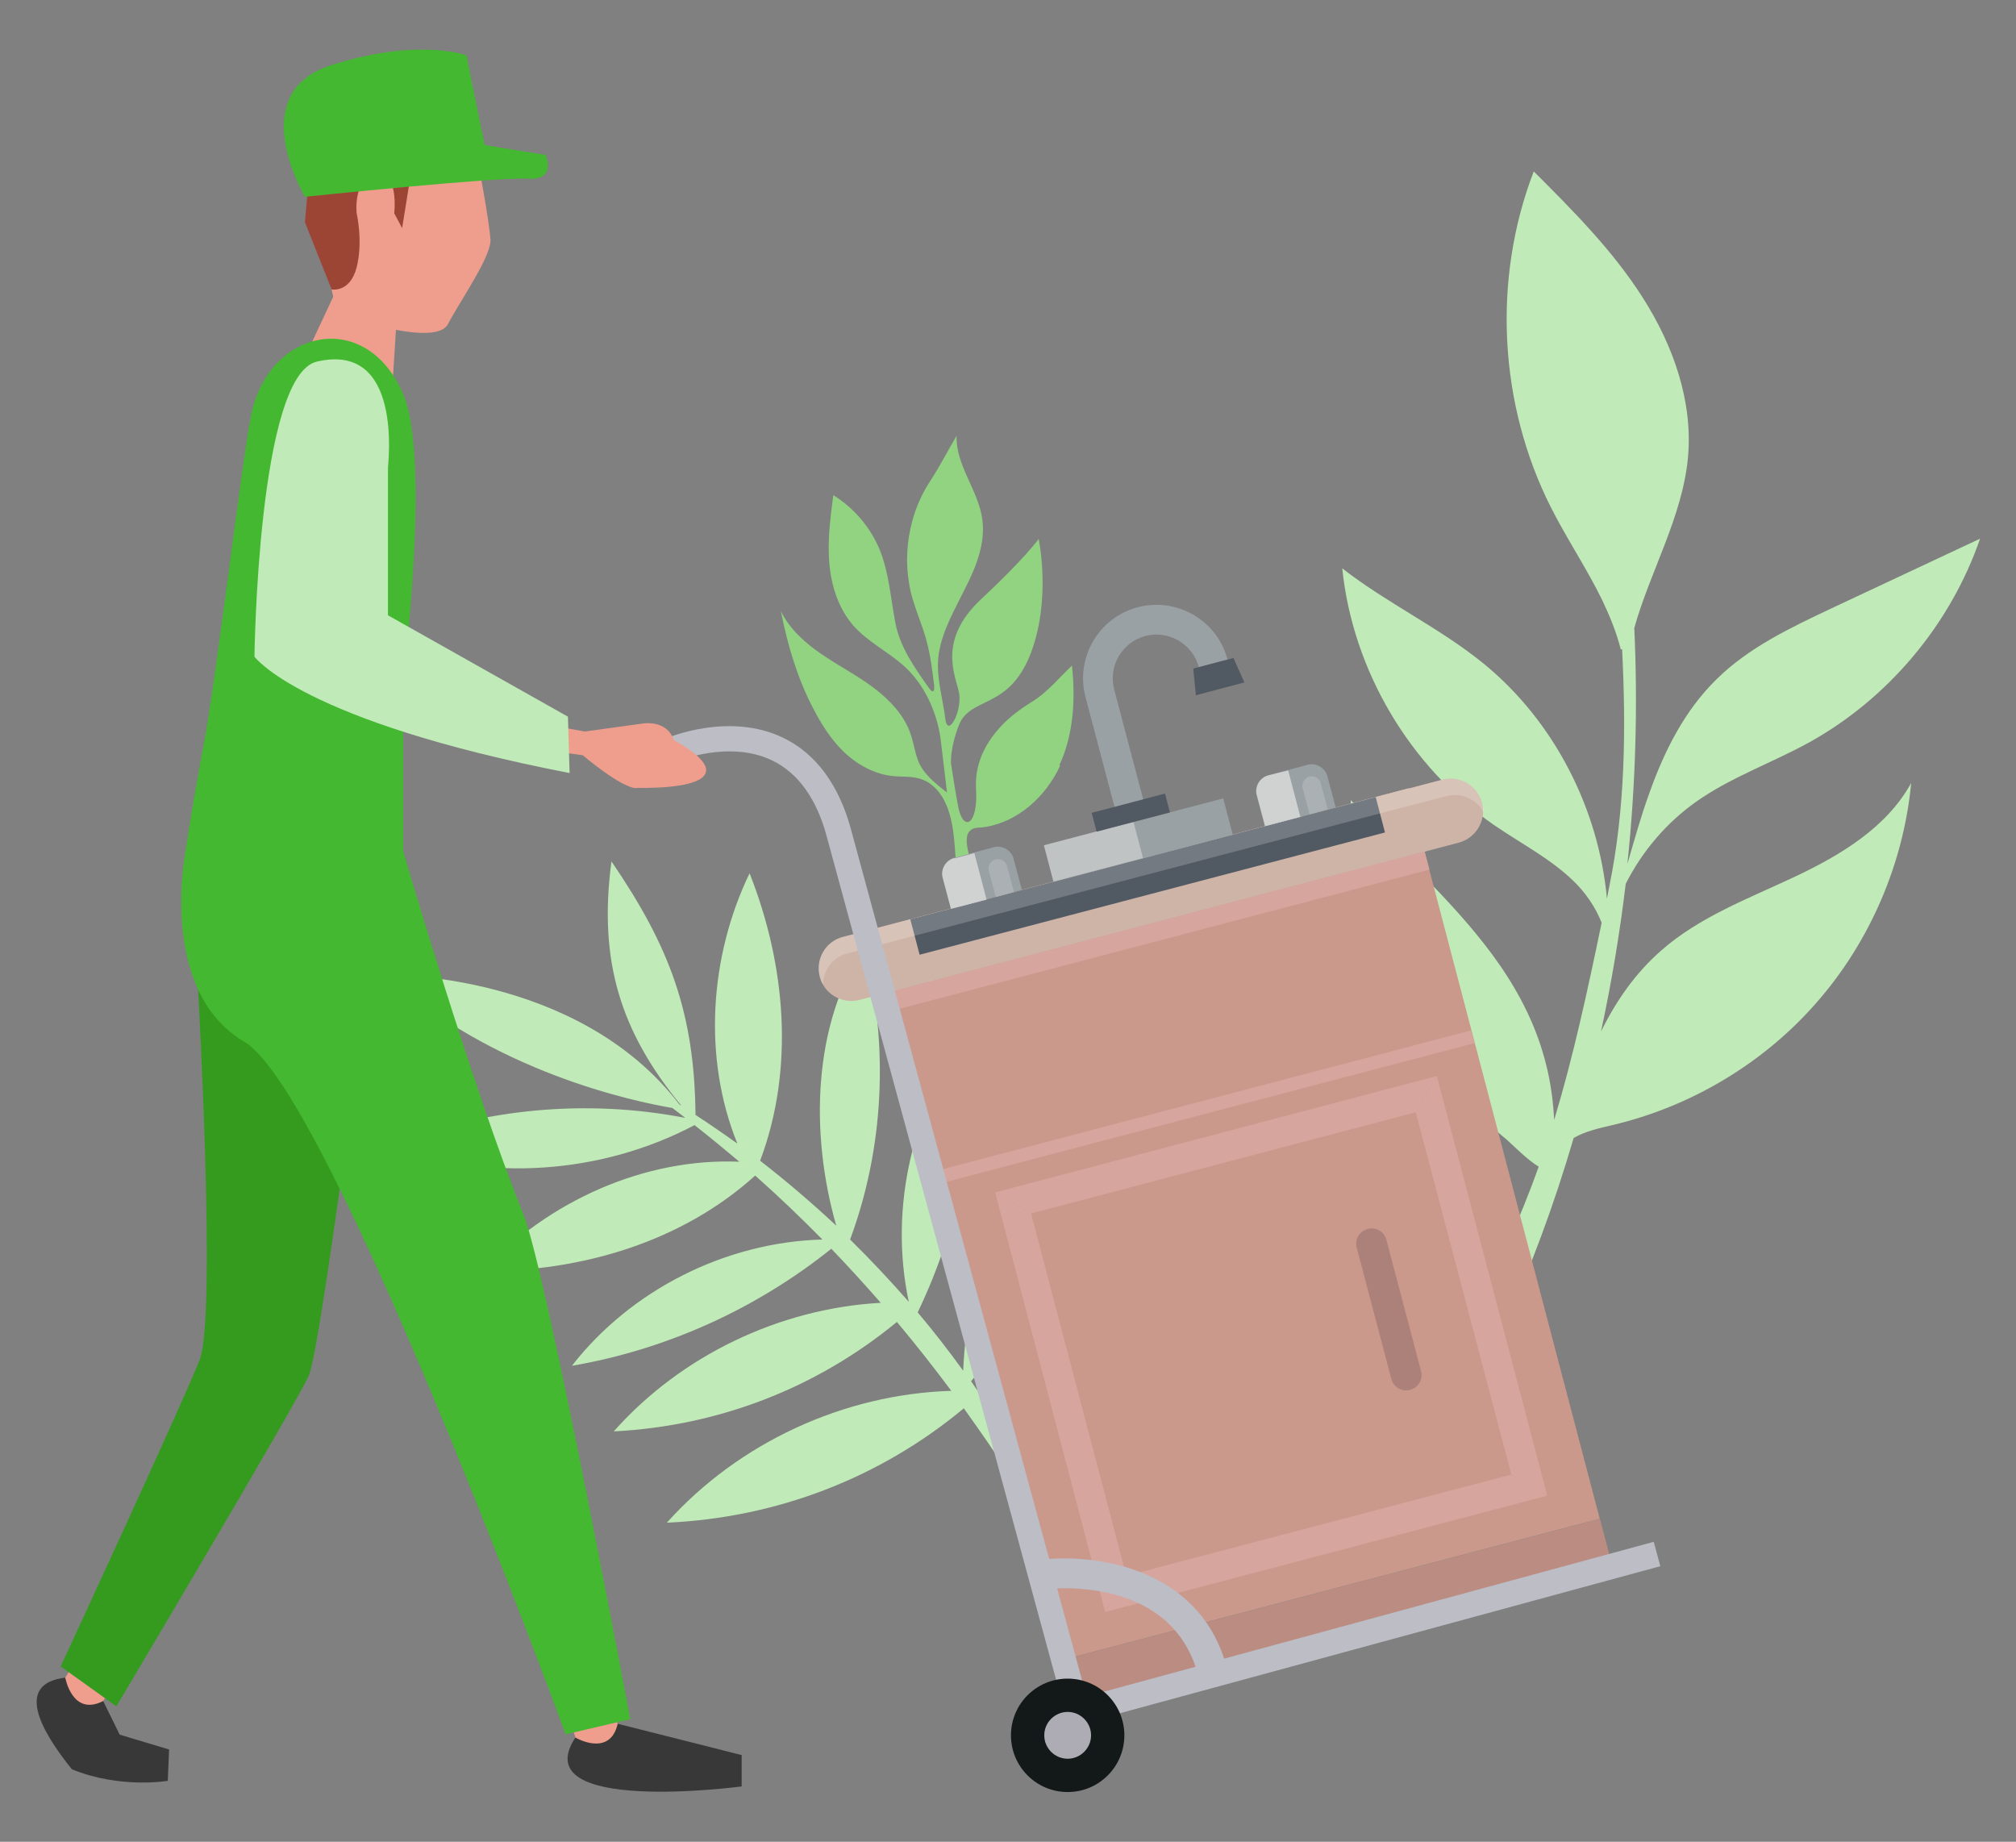 <svg xmlns="http://www.w3.org/2000/svg" xmlns:xlink="http://www.w3.org/1999/xlink" id="Laag_1" x="0px" y="0px" viewBox="0 0 611.6 558.7" style="enable-background:new 0 0 611.6 558.7;" xml:space="preserve"><rect x="0" y="0" width="611.6" height="558.7" fill="#808080" stroke="none"/> <style type="text/css"> .st0{fill:#10302F;} .st1{fill:#C0EAB7;} .st2{fill:#91D381;} .st3{fill:#1C2532;} .st4{fill:#CEB4A7;} .st5{opacity:0.2;fill:#FFFFFF;enable-background:new ;} .st6{fill:#BB8C81;} .st7{fill:#CB988C;} .st8{fill:#D6A59D;} .st9{fill:#515963;} .st10{fill:#FFFFFF;fill-opacity:0;} .st11{fill:#AC8179;} .st12{fill:#9AA1A5;} .st13{fill:#AAB0B4;} .st14{fill:#D0D2D2;} .st15{opacity:0.7;fill:#D0D2D2;enable-background:new ;} .st16{fill:#BCBDC5;} .st17{fill:#EF9E8D;} .st18{fill:#383838;} .st19{fill:#349B1F;} .st20{fill:#44B830;} .st21{fill:#B12926;} .st22{fill:#9D4535;} .st23{fill:#131918;} .st24{fill:#ADACB4;} .st25{fill:#C3C5C8;} .st26{opacity:0.5;fill:#D0D2D2;enable-background:new ;} </style> <g> <g id="Laag_3"> <path class="st0" d="M-395.6,1011.9c-14.1-7.4-32.8-5.7-47.8,0.5c3.4-4.6,6.6-9.3,9.5-14.1c16.2,4.1,33.6,0.6,48.4-7.3 c-14.9-5.2-32.1-4.4-45.9,3.1c1.4-2.5,2.8-5,4-7.6c17.2-2.1,27.9-7.6,41.2-19.1c-17.1-0.3-28.6,4.7-39.9,16.5 c0-0.1,0.1-0.2,0.2-0.4c20.6-19.8,16.3-52.1,16.3-52.1c-14.4,20-16.7,44.2-17,51c-0.5,0.8-1,1.6-1.4,2.4 c1.3-17-2.3-34.5-10.3-49.6c-4.3,17.4-0.8,36.5,9.3,51.3c-1.7,2.8-3.5,5.5-5.4,8.3c-1.2-16.2-10.3-31.6-23.4-41.2 c1.8,16.7,8.8,33.1,21.4,44.2c-3,4.3-6.2,8.5-9.5,12.6c-2.3-16.3-12.1-31.3-26.1-39.9c4.5,15.7,13.2,30.1,24.7,41.6 c-2.6,3.2-5.4,6.3-8.2,9.4c-2.9-17-12.7-32.7-26.8-42.7c2.9,17.6,11.2,33.4,23.9,45.8c-3.4,3.6-7,7.1-10.6,10.5 c-2.6-18.1-12.8-35-27.7-45.6c2.9,18.4,11.6,35.1,25,48c-2.3,2.1-4.6,4.1-6.9,6.1c0.6,0.9,1.2,1.8,1.9,2.7c3.4-2.6,6.6-5.2,9.8-8 c14.7,9.8,33.5,13.2,50.6,9c-14.9-8-32.1-11.7-48.9-10.5c3.1-2.8,6.1-5.8,9-8.8c15.7,5.5,32.7,6.8,49,3.8 c-13.9-8.7-31.9-10.7-47.4-5.5c3.3-3.6,6.4-7.3,9.4-11.1c15.8,3.9,33.2,3,49.9-3.2L-395.6,1011.9z"></path> <path class="st0" d="M-257.1,986.3c-3.6,4.3-8.2,7.8-13.4,10.1c-2.4,1-5.1,1.8-7.6,1.1s-4.6-3.3-4-5.8c0.4-1.7,1.9-2.8,3.5-3.5 c1.6-0.6,3.3-0.8,5-1.1c4.6-1,8.9-3.5,11.6-7.4c0.4-0.6,0.8-1.3,1.2-1.9c-0.6-1.1-1.2-2.2-1.9-3.2c-3.7-5.7-8.6-10.5-14-14.7 c-1,0.6-2,1.3-2.9,2.1c-2.4,2.3-4.1,5.4-4.9,8.7c-0.8,2.9-1,6-1.8,8.9s-2.4,5.8-5,7.2c-2.7,1.4-6.5,0.8-7.9-1.9 c-1.5-3.1,0.8-6.6,3.1-9.1c3.2-3.4,6.7-6.4,9.7-9.8c2.3-2.7,4.4-5.6,5.7-8.9c-0.5-0.3-1-0.6-1.4-1c-6.8-4.5-14.2-8.2-21.5-11.7 c-1.9,2.7-3.2,6-3.6,9.3c-0.1,1.1-0.2,2.2-0.7,3.2s-1.6,1.7-2.7,1.4c-0.9-0.3-1.4-1.2-1.5-2.2c0-0.9,0.2-1.9,0.5-2.7 c1.3-3.7,2.5-7.3,3.8-11c-8.6-3.9-17.3-6-25.7-13.1c0.8,5.9-0.9,11.9-3.4,17.4c-0.3,0.6-0.6,1.2-0.9,1.9c2.8,1.5,5.8,2.5,8.9,2.8 c2.5,0.3,5.6,0.7,6.4,3c0.6,2.1-1.3,4.2-3.5,4.5c-2.1,0.3-4.2-0.8-5.9-2.2c-1.7-1.3-3.2-2.9-5.1-3.9c-0.8-0.4-1.7-0.7-2.6-0.9 c-1.9,3.5-4,6.9-5.9,10.5c-2.5,4.8-4.5,9.8-6.1,15c2.8,1.6,6.4,1.7,9.6,1.1c3.6-0.7,7-2.2,10.5-3.2s7.4-1.5,10.8-0.1 s6.1,5,5.3,8.6c-0.7,3.2-4,5.4-7.2,5.8c-3.3,0.4-6.5-0.7-9.6-2c-3-1.3-6-2.8-9.2-3.5c-4.2-0.9-8.8,0-12.3,2.4 c-1.2,6.5-1.7,13.1-1.4,19.7c2.3,1.8,5.4,2.7,8.2,2.1c2.5-0.5,4.7-1.9,7.1-2.5c2.5-0.6,5.6,0.1,6.4,2.5c0.7,1.9-0.5,4-2.2,5 s-3.8,1.1-5.7,0.8c-3.1-0.4-6.2-1.7-9.3-1.8c-1.3,0-2.7,0.2-3.9,0.8c0.5,4,1.5,8.1,2.9,11.9c0.5,0.2,1.1,0.3,1.6,0.5 c9,2.3,18.9,0.9,26.9-3.8c2-1.1,3.8-2.5,6-3.2s4.8-0.5,6.4,1.1c1.7,1.7,1.8,4.6,0.6,6.7c-1.2,2.1-3.3,3.5-5.5,4.4 c-5.5,2.1-11.6,1.5-17.4,1.8c-4.2,0.2-8.8,1.3-12,3.7c0.7,0.8,1.4,1.6,2.2,2.3c7.5,6.9,18.8,9.3,28.4,6c9.6-3.2,17.2-12,19-22 c1.5,9.8,3.2,19,4.7,28.7c1.3,0.7,2.9,0.6,4.3,0c-2.3-9.8-5.3-19.8-7.5-29.6c7.1,5.6,17.7,5.7,25.4,1.1c4-2.4,7.3-6,9.6-10.1 c-0.4,0-0.7,0-1.1,0c-1.5,0-3.1-0.1-4.4-0.9c-1.3-0.8-2.3-2.3-2.1-3.7c0.2-1.6,1.7-2.7,3.2-3.3c1.5-0.5,3.2-0.6,4.7-0.9 c1.1-0.2,2.1-0.6,3-1.2c0.1-0.8,0.2-1.6,0.3-2.4c0.4-4.7-0.2-9.3-1.5-13.8L-257.1,986.3z M-336.4,993.7c-0.2,0.9-1.1,1.5-2,1.7 s-1.8,0-2.7-0.1c-2-0.4-4.1-0.7-6.1-1.1c-1-0.2-2.1-0.5-2.3-1.4c-0.3-1.1,0.9-2,2-2.4c2.7-1,5.9-1,8.6,0c0.7,0.3,1.4,0.6,2,1.2 c0.5,0.6,0.8,1.4,0.6,2.1H-336.4z M-321.9,1007.9c-0.2,1.6-2,2.8-3.5,2.5c-1.6-0.3-2.7-2.1-2.3-3.7c0.4-1.3,1.8-2.3,3.1-2.2 C-323,1004.6-321.7,1006.3-321.9,1007.9L-321.9,1007.9z M-314.3,949.8c-0.5,0.7-1.1,1.4-2,1.3c-0.7,0-1.1-0.7-1.2-1.4s0-1.3,0.2-2 s0.3-1.3,0.7-1.9c0.4-0.6,1-1,1.7-1c1,0,1.8,1.1,1.8,2.1s-0.5,2-1.1,2.8L-314.3,949.8z M-280.6,1014.8c-1.1,0-2.3-0.2-3.2-0.8 c-1-0.6-1.7-1.5-1.8-2.7c0-1.3,0.9-2.5,2.1-3.1s2.6-0.6,3.9-0.6c2.4,0,6.4-0.7,7.3,2.4c1.3,4-5.7,4.8-8.4,4.7L-280.6,1014.8z"></path> <path class="st0" d="M-550.4,1155.6c0,1.6-0.2,3.3-0.4,4.9c-0.7,5.2-2.5,10.4-5.6,14.6c-3.5,0.5-7.1,0.1-10.4-1.1 c2.8,1.6,5.8,2.5,9,2.9c-0.8,0.9-1.6,1.7-2.5,2.5c-3,2.7-6.8,4.5-10.7,5.3c0.2,5.8,0.2,11.5,0,17.3c-1.7-1.5-2,1.5-3.7,0 c0.5-5.6,0.6-11.2,0.6-16.9c-2.1,0.2-4.2,0-6.3-0.3c-6.6-1.3-12.5-5.4-16-11.2c5.3-0.5,10.7-2.4,14.9-6.6c-4.9,3.1-11,4-16.7,2.9 c-0.9-2.4-1.5-4.9-2-7.4c8.6-2,16.4-7.6,20.5-15.5c-6.2,4.8-13.5,8.1-21.2,9.5c-0.2-2.7-0.4-5.4-0.8-8.1 c7.2-2.4,14.5-4.9,21.7-7.3c-7.4,1.3-14.8,2.6-22.2,3.8c0-0.1,0-0.3,0-0.4c-1.6-8.2-3.9-16.4-6.7-24.4c6.6-2.3,12.9-5.7,18.3-10 c-6.4,2.7-13.3,4.3-20.3,4.6c-0.2-0.6-0.5-1.2-0.7-1.8c3.2-1.1,6.5-2.3,9.7-3.4c-3.5,0.8-7,1.2-10.5,1.2c0-0.2-0.2-0.5-0.3-0.7 c-3.3-8.3-4.7-16.1-4.3-23.6c5.3-0.7,10.5-1.3,15.8-2c-4.9,0-10.4-1.3-15.4-2.3c0.8-6.3,2.8-12.4,5.7-18.5 c6.5-1,18.2,4.1,24.7,8.1c-2.1,3-4.3,6-6.4,8.9c2.4-2.9,5-5.9,8.3-7.7c4.6,3.3,7.9,8.1,11.1,12.9c-0.7,0.9-1.6,1.8-2.4,2.5 c-3.7,3.2-8.2,5.9-9.8,10.5c4.9-3.1,9.8-6.3,14.7-9.4c0.4,0.6,0.8,1.2,1.2,1.7c-1.9,2.5-3.8,4.9-5.6,7.4c2.7-1.2,5.3-2.5,8-3.7 c4.3,7,7.2,13.8,9.4,21c-3.9,5.8-10.5,9.7-16.7,13.2c6.2-2.3,12.4-4.6,18.5-6.8c0.3,1,0.5,2,0.8,3c-2.6,2-5.5,3.5-8.7,4.4 c3-0.8,6.1-1.6,9.1-2.4c0.9,3.7,1.7,7.6,2.5,11.7c0.7,3.2,1.2,6.4,1.5,9.6c-6.9,1.9-14.3,2.1-21.3,0.5c6.5,4,14,6.2,21.6,6.4 L-550.4,1155.6z"></path> <path class="st0" d="M-476.6,1070.4c-13,7.1-30,27.1-33.9,45c-3.8,18,4.4,30.6,4.4,30.6c-0.7,1.8-10.9,32-13.3,50.5 c1.6,1.4,3.3,2.7,5.1,3.9c-0.4-5.9-0.5-13.6,0.5-21.4c2.1-15.6,10.3-31.9,10.3-31.9c13.8-0.3,21.5-7.6,31.8-24.6 c10.2-16.9,13.1-26.9,16.1-37.8c2.9-10.9,9.2-18.2,9.2-18.2s-17.4-3.2-30.3,3.8L-476.6,1070.4z"></path> <path class="st0" d="M-259.7,1163.6c-4.3,9.3-12.8,17.1-23,18.6c-1.9,0.3-3.4-0.1-4.6,1.4s-0.7,4.3,0,7.3 c0.9,3.9,1.9,7.9,2.9,11.8c-1.9,0-3.7,0-5.6-0.3c-0.3-1.9-0.6-3.7-0.9-5.6c-0.9-7-0.5-14.5-3.2-21.1c-1.5-3.7-4.3-7.1-8.2-8.2 c-2.7-0.8-5.5-0.5-8.3-0.8c-5.5-0.6-10.7-3.5-14.7-7.3c-4-3.9-7-8.7-9.5-13.6c-4.7-9.1-7.6-19-9.6-29.1c2.7,5.5,7.5,9.8,12.6,13.2 c5.1,3.5,10.6,6.3,15.5,10s9.4,8.4,11.3,14.2c1,2.9,1.3,6,2.6,8.8c1.8,3.7,5.2,6.3,8.4,8.8c-0.7-5.6-1.3-11.1-2-16.7l0,0 c-1.3-8.3-5-16.3-11.3-21.9c-4.8-4.2-10.7-7.1-15-11.9c-4.6-5.2-6.8-12.1-7.4-19s0.3-13.8,1.2-20.7c6.3,3.9,11.3,9.8,14.1,16.6 c2.8,7,3.3,14.6,4.7,22c1.4,7.4,5.7,13.5,10,19.6c1.7,2.5,1.9,0.9,1.8-0.5c-0.5-4.1-1-8.2-2-12.3c-1.5-6.4-4.6-12.1-5.6-18.6 c-1.1-6.3-0.7-12.9,1-19.1c1.2-4.4,3.1-8.5,5.6-12.3c2.8-4.3,5.2-9,7.8-13.4c-0.3,8.9,6.6,16.5,7.8,25.3c1,7.2-1.8,14.3-5.1,20.8 c-3.2,6.5-7,12.9-8.1,20c-1,6.8,1.2,13.1,2,19.9l0,0c0.8,5.8,5.3-2.8,4.1-8.3c-1.2-5.4-6.4-15.9,6.8-28.2 c13.2-12.3,17.4-18.2,17.4-18.2s4,18.5-2.6,35.2c-6.7,16.7-18.2,12.5-21.6,21.3c-2.6,6.6-2.4,11-2.4,11.5 c0.7,4.6,1.4,9.2,2.3,13.7l0,0c1.6,7.2,6,5,5.3-6.1c-0.4-7,2.6-13.4,7.3-18.5c3-3.3,6.4-5.7,10.1-8c4.3-2.7,8-7.2,11.7-10.7 c1.1,10.2,0.5,20.9-3.8,30.2L-259.7,1163.6z"></path> <path class="st0" d="M-402.3,1198.5c0.5-6.3-2.3-12.9-7.4-16.8c-3.6-2.8-8.6-4.2-11.4-7.9c-2.4-3.2-4.6-7.6-4.9-11.6 c-0.2-4,0.9-7.9,1.9-11.7c1.1-3.8,2.1-7.7,1.9-11.7c-0.3-5.7-3.3-11.5-1.1-16.8c2-4.7,7.7-7.3,9.1-12.2c1.6-5.7-3.3-12.1-0.6-17.4 c1.9-3.8,6.6-5,9.8-7.7c2.5-2.2,3.9-5.3,5.7-8.1c1.8-2.7,4.4-4.2,6.4-6.7c0.8-0.9,1.5-1.9,1.7-3.1c0.3-1.2,0-2.5-0.9-3.3 c3.7,1.3,5.3,5.5,5.7,9.3c0.4,3.8-0.2,7.8,0.9,11.5c1.6,5.7,6.9,10.5,6,16.3c-0.9,5.6-7.1,8.9-8.9,14.3 c-2.2,6.6,2.8,14.1,0.6,20.7c-1.6,4.6-6.5,7.7-7.7,12.5c-2,7.8,6.7,15.7,3.8,23.2c-2.2,5.8-10.5,8.2-11,14.4 c-0.3,3,1.6,5.8,3.1,8.4s2.8,5.9,1.5,8.6C-399.4,1201.4-401.1,1199.7-402.3,1198.5L-402.3,1198.5z"></path> <path class="st0" d="M-405.4,1245.1c-6.9,1.3-13.5,3.5-19.9,6.4c6.5-2.1,13.4-3,20.3-2.7c0.6,0,1,0.6,0.8,1.2 c-0.2,0.4-0.3,0.9-0.4,1.3c-1.2,4-1,8.2-1.2,12.3c-0.1,2.3-0.5,4.5-1.3,6.6c-11.5-2.1-23.7-0.6-34.3,4.5c0,0,0,0.2-0.1,0.3 c9.7-1.5,19.8,0,28.8,3.9c0,0.2-0.2,0.3-0.3,0.5c-1.2,2.5-1.8,5.3-2.8,7.9c-6.3-1.4-12.9-1.6-19.3-0.5c6.1,0.2,12.2,1.3,18.1,3.2 c0,0-2.3,3.8-2.6,4.1c-1.2,1.6-2,2.1-3.7,3c-3.2,1.8-5.9,4.3-8,7.3c-1.2,1.7-2.1,3.6-3.5,5.1c-3,3.1-7.7,4.2-12,3.8 c-4.6-0.4-9.1-3.8-13.3-2.8c-2.1,3.7-4.4,7.3-6.8,10.8c-0.7-0.5-1.4-1.1-2.2-1.6c0.3-0.5,0.6-1,0.9-1.5c1.7-2.7,3.4-5.4,5-8.2 c0-0.9-0.1-1.9-0.4-2.4c-0.7-1.5-1.6-1.4-3-1.7c-3.5-0.7-6.5-4-8.8-6.6c-1.4-1.6-2.9-3.3-3.7-5.3c-2.1-5.6,1.6-10,2.9-15.1 c0.5-2,0.5-4.1,0.9-6.1s1.2-3.8,2.1-5.6c5.7,3.4,10.9,7.5,15.6,12.2c-3.8-4-7.5-8-11.3-12.1c2.5,1,5.1,2,7.6,2.9 c-2.9-2.9-6-5.4-9.4-7.6c1.3-2.3,2.6-4.6,3.3-7.1c1.3,0.7,2.6,1.4,3.8,2.2c5.8,3.6,10.9,8.1,16,12.6c-5.4-7.3-11.8-13.8-19.1-19.2 c0.1-1.2,0.3-2.3,0.9-3.3c1.4-2.4,4.5-3.1,6.8-4.7c2.2-1.5,3.6-3.9,4.8-6.3c3.9,1.9,7.7,4.1,11.3,6.5c-3.3-3.2-6.6-6.3-9.9-9.5 c0.5-1,1-1.9,1.7-2.8c8.5,4.8,15.5,12.4,19.5,21.3c1.1-2.2,2.1-4.3,3.1-6.5c0-0.4-0.1-0.9-0.3-1.4c-1-3.2-3.4-5.7-5.8-8 c-3.5-3.4-7.1-6.7-10.9-9.7c4.7-1.5,8.8-0.5,12.1-5.4c0.6-0.9,1.2-1.9,1.8-2.8c2.4,1.7,4.3,4.2,6,6.6c-0.9-3.1-2.5-6-4.7-8.4 c0.3-0.4,0.7-0.8,1.1-1.2c1.7-1.5,3.9-2.3,6-3.1c2.2-0.8,7-3.6,9.3-3.1c1.5,0.3,2.4,2.6,2.9,3.8c1.6,3.3,2.7,6.9,3.5,10.4 c1,4,1.2,8,2.1,12c0.6,2.8,2,5.4,2.2,8.2c-0.3,0.3-0.5,0.5-0.8,0.9c-0.6,0-1.2,0.2-1.8,0.3L-405.4,1245.1z"></path> <path class="st0" d="M-501.3,1283c-3.5,0-6.9,1.1-9.9,2.9c-5.1,3.2-8.6,8.8-14.2,11c-4.9,2-10.4,1-15.4-0.7 c-4.9-1.8-9.6-4.3-14.7-5.5c-1.7-0.4-3.9-0.6-4.9,0.9c-0.8,1.1-0.6,2.7,0.1,3.9c0.7,1.2,1.8,2.1,2.8,3.1c3.6,4,4.4,10.4,1.9,15.2 c-2-3.3-5.7-5-9.1-6.7c-3.4-1.7-7-3.9-8.3-7.5c-1.4-3.7,0.2-7.6,0.2-11.4c0-0.8,0.2-2-0.2-2.8c-0.2-0.4-0.5-0.7-0.9-0.6 c-0.4,0-0.6,0.4-0.8,0.6c-1.8,2.5-3.2,5.3-4.9,7.9c-2.4,3.7-4.8,7.3-7.4,10.8c-5.1,7.1-10.5,14-16.4,20.3c-2,0.1-4.4-1.1-4.8-3 c8.2-5.3,14.7-12.3,20.8-19.9c3.4-4.3,6.9-8.6,9.4-13.5c0.9-1.8,3.6-5.4,0.4-6.7c-0.8-0.3-1.8-0.3-2.6,0c-3.1,1.1-4.5,4.3-6.4,6.7 c-2.5,3-6.2,5.1-10.1,5.5c-3.9,0.5-8-0.7-11.1-3c2.1-5.4,7.7-9.2,13.4-9.3c1.8,0,3.7,0.3,5.2-0.6c2.4-1.3,2.8-4.8,1.3-7.1 c-1.5-2.3-4.3-3.3-7-3.6c-2.7-0.2-5.4,0.2-8.1,0.4s-5.5,0-7.8-1.5c-1.4-0.9-2.5-2.1-3.5-3.3c-1.8-2.1-3.7-4.2-5.5-6.3 c-3-3.4-6-6.9-7.3-11.2c2.5,1.9,5.9,1.8,8.9,1.1s6-2,9.1-2.1c4.5-0.2,9.1,2.3,11.3,6.3c0.9,1.5,1.4,3.1,2.2,4.6s1.8,3,3.3,3.8 s3.5,0.8,4.8-0.3c1.1-1,1.3-2.7,0.9-4.2c-0.6-2.2-2.2-3.5-3.5-5.3c-6.2-8.6-8.5-19.9-6.3-30.2c1.1-5.2,3.4-10.3,3.1-15.7 c0.5,4,4.1,7,7.6,9s7.5,3.6,10,6.8c2.7,3.4,3.2,8.2,2.6,12.5c-0.6,4.3-2,8.5-2.9,12.8c-0.4,1.7-0.6,3.6-0.2,5.3 c0.5,1.7,1.8,3.3,3.6,3.6c2,0.3,4-1.3,4.7-3.3c0.7-1.9,0.6-4.1,0.3-6.1c-0.7-5.9-1.8-12.2,0.5-17.7c1.5-3.8,4.5-6.9,7.4-9.8 c4.1-4.2,8.3-8.5,12.4-12.7c-3.1,4-2.8,9.8-1.7,14.8s2.9,10.1,2,15.1c-1.1,6.7-6.5,11.7-10.1,17.5c-0.5,0.9-1.1,1.8-1.2,2.8 c-0.1,1,0.3,2.2,1.1,2.7c1,0.6,2.3,0.3,3.4-0.2c3.7-1.7,6.2-4.7,7.6-8.4c1.7-4.6,2.6-9.7,6.1-13.2c2.3-2.3,5.6-3.6,8.7-4.7 c6.4-2.4,12.7-4.8,19.1-7.1c-4.3,2.4-5.9,7.6-6.6,12.5c-0.6,4.8-0.6,9.9-2.8,14.3c-2.3,4.3-6.6,7.3-11.1,9.2 c-4.5,1.9-9.3,2.9-13.9,4.6c-1.5,0.5-3,1.1-4.1,2.2c-1.2,1.1-1.9,2.7-1.6,4.2c0.5,2.2,2.8,3.4,5,3.7c6.1,0.9,12.1-2.7,18.2-2.3 c5.2,0.3,9.9,3.4,14.7,5.3C-510.4,1281-505.8,1282.9-501.3,1283L-501.3,1283z"></path> <path class="st0" d="M-258.3,1275c3.5-6.9,3.6-15.1,1.2-22.4s-7.1-13.7-12.8-18.9c3.3,10.6,2.1,22.4-3.1,32.2 c-0.8,1.6-2,3.2-3.7,3.5c-2.6,0.5-4.7-2.5-4.5-5.2c0.2-2.6,1.8-4.9,3-7.2c3-5.6,4-12.3,2.9-18.5c-0.2-1.2-0.5-2.4-0.9-3.6 c-2.3-7.2-7.6-13.5-14.4-16.9c4.8,9.4,7.3,20,7.1,30.6c0,1.2,0,2.4-0.7,3.5c-0.6,1-1.8,1.8-3,1.5c-2-0.6-1.4-11.6-1.7-13.8 c-0.6-5.2-1.5-10.5-4-15.2c-3.4-6.2-10.5-10.2-17.5-9.8c5.3,6.8,9.1,14.7,11.1,23c0.6,2.5,0.7,5.8-1.6,6.9 c-1.7,0.8-3.8-0.2-4.8-1.7s-1.3-3.5-1.4-5.3c-0.4-5.3-0.4-10.9-2.6-15.7c-3.8-8.6-14.8-13.1-23.6-9.8c6.8,5.5,11.9,13,14.4,21.4 c0.5,1.6,0.8,3.7-0.5,4.8c-1.5,1.3-4,0.3-4.9-1.5c-0.9-1.7-0.9-3.8-1-5.7c-0.4-5-3-10.1-7.6-12.1c-5.5-2.3-11.6,0.4-17,3 c-5.4,2.5-11,6-16.1,3c3.8,4.2,5.7,9.9,5.2,15.5c-0.3,3-1.2,6.2-0.1,9.1c1.3,3.4,5.1,5.3,8.8,5.3c3.6,0,7.1-1.3,10.5-2.6 c3.4-1.3,6.9-2.6,10.5-2.5c2.3,0.1,5,1.4,4.9,3.7c0,1.6-1.6,2.8-3,3.6c-11,6.2-26.1,4-34.8-5.1c-1,8.1,5.1,16.6,13,18.6 c7,1.7,14.2-1.2,20.9-3.7c4.7-1.8,10.5-4.4,15.7-3.1c2.8,0.7,5.4,3.2,5.2,6.1c-0.2,2.3-1.9,4.1-3.7,5.6 c-10.3,8.4-25.1,11.1-37.7,6.8c2.3,7.1,9.2,12.1,16.6,13.1s14.9-1.6,20.8-6.1c1.6-1.2,3.2-2.6,5.2-3.2s4.5,0,5.4,1.7 c1.4,2.6-1,5.5-3.4,7.2c-5.7,4.2-12.3,6.9-19.3,8.1c9.2,3.5,20.4,1,27.3-5.9c1.2-1.2,2.3-2.5,3.8-3.2s3.6-0.6,4.5,0.7 c1.4,1.9-0.4,4.5-2.2,6.1c-9.6,8.1-23.4,11-35.4,7.3c7.2,10.2,21.8,14.5,33.4,9.8c11.3-4.6,18.7-17.2,17.4-29.3 c6.9,8.2,12.3,17.6,16,27.6c1.5-0.8,3-1.6,4.5-2.4c-6.3-8.8-12.7-17.6-19-26.3c7-1.1,13.3-6,16.5-12.4L-258.3,1275z M-348.9,1248.1c-0.7,0.5-1.6,0.8-2.5,1c-1.8,0.4-4,0.6-5.2-0.8c-0.8-0.9-0.8-2.5,0-3.4c0.9-1.1,2.6-1.3,4.1-1.3c1,0,2,0,2.9,0.2 c0.9,0.3,1.7,1.1,1.9,2C-347.6,1246.7-348.1,1247.6-348.9,1248.1L-348.9,1248.1z M-298,1284.3c-1.5,0.5-3.3-0.5-3.6-2 c-0.3-1.3,0.5-2.7,1.7-3.1s2.7,0.1,3.4,1.3c0.7,1.4,0,3.3-1.5,3.9V1284.3z M-294,1257.5c-1.5,0.7-3.2-0.9-3.5-2.5 c-0.3-1.7,0.3-3.3,0.3-5c0-1.1,0-2.6,1.1-2.9s1.9,1.2,2.2,2.3l0.8,3.5c0.4,1.6,0.6,3.8-1,4.5L-294,1257.5z"></path> </g> <g id="Laag_1_00000098179520381957724640000011207762923949387960_"> <g> <path class="st1" d="M491.7,197c-1.3-5.2-3.4-10.3-5.7-15.1c-4.7-9.6-10.7-18.5-15.5-28c-15.8-31.3-17.8-69.2-5.2-101.9 c12,12,24.1,24.1,33.2,38.5c9.1,14.3,15.1,31.2,13.6,48.1c-1.6,18-11.5,34.7-16.3,51.9c1.1,23.9,0.4,47.8-2.1,71.6 c2.1-7.2,4.1-14.5,6.7-21.6c4.5-12.7,10.7-25,20.3-34.4c9.8-9.7,22.5-15.7,35-21.6c15-7,30-14.1,45-21.1c-9,26.1-28,48.7-52.2,62 c-11.2,6.1-23.4,10.4-33.8,17.7c-9.1,6.4-16.5,15.1-21.5,25c-1.8,15-4.3,30-7.5,44.8c4.6-9.3,10.4-17.7,18.3-24.6 c11.6-10.2,26.4-15.7,40.4-22.3c14-6.6,28-15,35.4-28.5c-2.3,24.4-12.5,48.1-28.6,66.5c-16.1,18.5-38.2,31.7-62.1,37.3 c-3.9,0.9-8.3,1.9-11.7,3.9c-5.8,19.9-13,39.3-21.5,58.2c-3.5-1.3-7.1-2.6-10.6-3.9c9.1-14.7,15.9-29.9,21.5-45.6 c-3.4-2-8.1-6.8-9.6-8.1c-30.3-24.8-48.2-63.9-47.4-103.1c14,15.8,30.2,29.7,42.8,46.7c6.6,8.9,12.1,18.8,15.3,29.4 c2.2,7.1,3.2,13.8,3.6,20.9c5.8-19.2,10.1-39.1,14.4-59.8c-1.9-4.8-5-9.3-8.8-12.9c-7-6.7-15.8-11.2-23.8-16.7 c-25.6-17.7-42.9-46.9-46.1-77.9c13.6,10.6,29.5,18,42.9,28.9c21.3,17.4,34.9,43.9,37.4,71.3c0.2-1.2,0.5-2.4,0.7-3.6 c4.9-23.9,5.1-48.1,3.9-72.1L491.7,197z"></path> <path class="st1" d="M262.4,287c-15.9,23.6-16.7,56.9-8.7,84.8c-7.4-6.9-15.1-13.5-23.1-19.7c10.5-27.9,7.8-59.4-3.2-87.2 c-12.2,25.3-14.2,56.1-3.7,82c-4.2-3-8.4-5.9-12.7-8.7c-0.3-30.9-7.8-51-25.5-76.9c-4,30.2,2.7,51.6,21.2,74.1 c-0.2-0.1-0.4-0.3-0.6-0.4c-31-40.4-89-39.3-89-39.3c32.5,29.4,75,38.4,86.9,40.4c1.3,1,2.6,2,3.9,3c-29.9-5.8-61.5-2.9-89.9,8.4 c29.9,11.1,64.5,8.7,92.7-6.2c4.6,3.6,9.1,7.3,13.6,11.1c-28.9-1.2-58,12-77.8,33.2c30,0.1,60.4-8.9,82.6-29 c7,6.2,13.8,12.7,20.4,19.4c-29.3,0.8-58,15.2-76,38.3c28.7-4.9,56-17.3,78.7-35.5c5.1,5.3,10.1,10.8,15,16.4 c-30.7,1.7-60.6,16-81,39c31.7-1.6,61.5-13.1,85.9-33.2c5.7,6.8,11.2,13.8,16.5,20.9c-32.6,1-64.5,15.7-86.3,40 c33.3-1.5,64.6-13.5,90.1-34.7c3.2,4.5,6.4,9,9.4,13.5c1.7-0.9,3.4-1.8,5.1-2.8c-3.9-6.5-8-12.8-12.3-18.9 c20.3-24,30.1-56.6,26.1-87.8c-17.2,24.8-27.1,54.5-28.5,84.6c-4.4-6.1-9-12-13.8-17.7c12.8-26.6,18.6-56.6,16.6-86.1 c-18.2,23-25.4,54.3-19.3,82.9c-5.7-6.5-11.6-12.8-17.8-18.9c10.1-27.3,12-58.2,4.3-89L262.4,287z"></path> <path class="st2" d="M321.6,232.3c-4.3,9.3-12.8,17.1-23,18.6c-1.9,0.3-3.4-0.1-4.6,1.4s-0.7,4.3,0,7.3c0.9,3.9,1.9,7.9,2.9,11.8 c-1.9,0-3.7,0-5.6-0.3c-0.3-1.9-0.6-3.7-0.9-5.6c-0.9-7-0.5-14.5-3.2-21.1c-1.5-3.7-4.3-7.1-8.2-8.2c-2.7-0.8-5.5-0.5-8.3-0.8 c-5.5-0.6-10.7-3.5-14.7-7.3c-4-3.9-7-8.7-9.5-13.6c-4.7-9.1-7.6-19-9.6-29.1c2.7,5.5,7.5,9.8,12.6,13.2 c5.1,3.5,10.6,6.3,15.5,10c4.9,3.7,9.4,8.4,11.3,14.2c1,2.9,1.3,6,2.6,8.8c1.8,3.7,5.2,6.3,8.4,8.8c-0.7-5.6-1.3-11.1-2-16.7l0,0 c-1.3-8.3-5-16.3-11.3-21.9c-4.8-4.2-10.7-7.1-15-11.9c-4.6-5.2-6.8-12.1-7.4-19c-0.6-6.9,0.3-13.8,1.2-20.7 c6.3,3.9,11.3,9.8,14.1,16.6c2.8,7,3.3,14.6,4.7,22c1.4,7.4,5.7,13.5,10,19.6c1.7,2.5,1.9,0.9,1.8-0.5c-0.5-4.1-1-8.2-2-12.3 c-1.5-6.4-4.6-12.1-5.6-18.6c-1.1-6.3-0.7-12.9,1-19.1c1.2-4.4,3.1-8.5,5.6-12.3c2.8-4.3,5.2-9,7.8-13.4 c-0.3,8.9,6.6,16.5,7.8,25.3c1,7.2-1.8,14.3-5.1,20.8c-3.2,6.5-7,12.9-8.1,20c-1,6.8,1.2,13.1,2,19.9l0,0 c0.8,5.8,5.3-2.8,4.1-8.3c-1.2-5.4-6.4-15.9,6.8-28.2c13.2-12.3,17.4-18.2,17.4-18.2s4,18.5-2.6,35.2 c-6.7,16.7-18.2,12.5-21.6,21.3c-2.6,6.6-2.4,11-2.4,11.5c0.7,4.6,1.4,9.2,2.3,13.7l0,0c1.6,7.2,6,5,5.3-6.1 c-0.4-7,2.6-13.4,7.3-18.5c3-3.3,6.4-5.7,10.1-8c4.3-2.7,8-7.2,11.7-10.7c1.1,10.2,0.5,20.9-3.8,30.2L321.6,232.3z"></path> <g> <g> <path class="st3" d="M339.4,347.5c5.5-2.3,12-5.5,18.8-9.9c6.9-4.4,12.5-9.1,16.9-13.2c-1.3-4.4-2.9-9.2-5.1-14.3 c-2.2-5.1-4.5-9.6-6.7-13.6c-14.8,9.5-29.6,19.1-44.5,28.6c2.3,3.2,4.9,6.5,7.9,9.9c4.3,4.9,8.6,8.9,12.6,12.3L339.4,347.5z"></path> <g> <path class="st4" d="M437.5,236.5c5.3-1.4,10.7,1.8,12.1,7c1.4,5.3-1.8,10.7-7,12.1L271,300.7l-5-19.1l171.6-45.1H437.5z"></path> <path class="st5" d="M437.5,236.5c5.3-1.4,10.7,1.8,12.1,7s0.3,1.7,0.3,2.6c-2.2-3.8-6.7-5.8-11.1-4.6l-171.6,45.1l-1.3-5 L437.5,236.5z"></path> <rect x="323.3" y="481.9" transform="matrix(0.967 -0.254 0.254 0.967 -110.656 119.148)" class="st6" width="166.5" height="13.2"></rect> <g> <g> <rect x="295" y="276.2" transform="matrix(0.967 -0.254 0.254 0.967 -84.266 108.445)" class="st7" width="166.5" height="209.3"></rect> <rect x="283.1" y="333.8" transform="matrix(0.967 -0.254 0.254 0.967 -73.22 103.965)" class="st8" width="166.5" height="4"></rect> <rect x="269.2" y="279.5" transform="matrix(0.967 -0.254 0.254 0.967 -60.114 98.668)" class="st8" width="166.5" height="5.7"></rect> </g> <g> <path class="st4" d="M255.7,284.2c-5.3,1.4-8.4,6.8-7,12.1c1.4,5.3,6.8,8.4,12.1,7l171.6-45.1l-5-19.1L255.7,284.2 L255.7,284.2z"></path> <rect x="275.2" y="260.3" transform="matrix(0.967 -0.254 0.254 0.967 -56.069 97.064)" class="st9" width="146" height="11.1"></rect> <path class="st5" d="M255.7,284.2c-5.3,1.4-8.4,6.8-7,12.1c0.2,0.9,0.6,1.7,1,2.4c0-4.4,2.9-8.3,7.4-9.5l171.6-45.1l-1.3-5 l-171.6,45.1H255.7z"></path> </g> </g> <g> <path class="st10" d="M458.5,447.3L341.8,478l-28.9-109.9l116.7-30.7L458.5,447.3L458.5,447.3z M344.1,474l110.4-29 l-27.2-103.6l-110.4,29L344.1,474z"></path> <polygon class="st8" points="301.9,361.7 312.8,368.1 341.7,478 335.3,489 "></polygon> <polygon class="st8" points="435.9,326.4 429.5,337.4 458.5,447.3 469.4,453.7 "></polygon> <polygon class="st8" points="341.7,478 335.3,489 469.4,453.7 458.5,447.3 "></polygon> <path class="st11" d="M427.8,421.6c-2.5,0.7-5-0.8-5.7-3.3l-10.5-39.8c-0.7-2.5,0.8-5,3.3-5.7s5,0.8,5.7,3.3l10.5,39.8 C431.8,418.4,430.3,420.9,427.8,421.6z"></path> </g> <g> <g> <path class="st12" d="M288.5,275.6l-2.5-9.4c-0.7-2.6,0.9-5.3,3.5-6l12-3.2c2.6-0.7,5.3,0.9,6,3.5l2.5,9.4L288.5,275.6z"></path> <path class="st13" d="M291,263.6c-1.5,0.4-2.4,2-2,3.5l2.1,7.9l5.5-1.5l-2.1-7.9C294.1,264.1,292.5,263.2,291,263.6z"></path> <path class="st13" d="M302,260.7c1.5-0.4,3.1,0.5,3.5,2l2.1,7.9l-5.5,1.5l-2.1-7.9C299.6,262.7,300.5,261.1,302,260.7z"></path> <path class="st14" d="M289.5,260.3c-2.6,0.7-4.2,3.4-3.5,6l2.5,9.4l10.8-2.8l-3.7-14.1l-6,1.6L289.5,260.3z"></path> </g> <g> <path class="st12" d="M383.7,250.6l-2.5-9.4c-0.7-2.6,0.9-5.3,3.5-6l12-3.2c2.6-0.7,5.3,0.9,6,3.5l2.5,9.4L383.7,250.6z"></path> <path class="st13" d="M386.2,238.5c-1.5,0.4-2.4,2-2,3.5l2.1,7.9l5.5-1.5l-2.1-7.9C389.3,239,387.7,238.1,386.2,238.5z"></path> <path class="st13" d="M397.2,235.6c1.5-0.4,3.1,0.5,3.5,2l2.1,7.9l-5.5,1.5l-2.1-7.9C394.8,237.6,395.7,236,397.2,235.6z"></path> <path class="st14" d="M384.8,235.2c-2.6,0.7-4.2,3.4-3.5,6l2.5,9.4l10.7-2.8l-3.7-14.1L384.8,235.2L384.8,235.2z"></path> </g> <g> <rect x="317.3" y="249.3" transform="matrix(0.967 -0.254 0.254 0.967 -53.407 95.983)" class="st12" width="56.2" height="11.4"></rect> <rect x="317.7" y="252.8" transform="matrix(0.967 -0.254 0.254 0.967 -54.747 92.642)" class="st15" width="28.1" height="11.4"></rect> <g> <path class="st12" d="M348.3,248.1l-8.7,2.3l-10.3-39c-3.1-11.9,4-24.1,15.9-27.2c11.9-3.1,24.1,4,27.2,15.9l-8.7,2.3 c-1.9-7.1-9.1-11.3-16.2-9.5c-7.1,1.9-11.3,9.1-9.5,16.2L348.3,248.1L348.3,248.1z"></path> <polygon class="st9" points="374.2,199.6 362,202.8 362.8,210.9 377.5,207 "></polygon> </g> <rect x="331.6" y="243.7" transform="matrix(0.967 -0.254 0.254 0.967 -51.37 95.14)" class="st9" width="23" height="5.9"></rect> </g> </g> </g> </g> <polygon class="st8" points="301.9,361.7 312.8,368.1 429.5,337.4 435.9,326.4 "></polygon> </g> <path class="st16" d="M371.4,503.2c-8.7-26.6-36.7-31.5-53.1-30.3l-60.1-221.2c-3.7-13.7-10.7-23.1-20.6-27.9 c-16.4-7.9-34.8-0.1-35.5,0.2l3,7c0.2,0,16-6.7,29.2-0.3c7.8,3.8,13.4,11.5,16.5,23l73.5,270.2l179.4-48.8l-2-7.4l-130.2,35.4 L371.4,503.2z M320.7,481.8c10.1-0.3,34.4,1.3,42,23.8l-33.1,9L320.7,481.8z"></path> <polygon class="st17" points="91.1,111.4 105.9,79.7 120.7,90.8 118.5,125.8 "></polygon> <polygon class="st17" points="32.5,488.6 16.8,513.7 25.6,524 42.4,500.3 "></polygon> <path class="st18" d="M38.6,530.9c-2.6-5.3-5.2-10.7-7.3-14.9c-9.4,4.8-11.5-7.1-11.5-7.1c-15.1,1.8-7.9,15.5,2,27.8h15.9 C37.6,534.7,37.9,532.7,38.6,530.9z"></path> <path class="st18" d="M22.7,522.1l-0.9,14.6c14.7,6,29.1,3.5,29.1,3.5l0.4-9.5C51.3,530.7,35.7,526,22.7,522.1z"></path> <polygon class="st17" points="167.3,504.3 176.3,532.5 189.8,532.5 182.6,504.3 "></polygon> <path class="st17" d="M193.2,239.1c-4.7,0-16.4-10-16.4-10s-20.8-3.1-27-2.4l5.1-8.9l22.5,4.1l17.4-2.4c0,0,7.5-1.4,9.6,5 c17.8,9.9,9.9,14.8-11.4,14.5L193.2,239.1z"></path> <path class="st19" d="M60.1,300.3c0,0,5.6,99,0.5,112.1s-42.2,93.1-42.2,93.1l16.9,12.1c0,0,54.8-92.1,58.4-100.4 c3.6-8.4,17.4-116.9,17.4-116.9S65.2,285.7,60.1,300.3z"></path> <path class="st20" d="M56.3,258.2c0,0-8.5,42.3,17.8,57.8s97.5,210.1,97.5,210.1l19.6-4.6c0,0-25.4-135.8-32.4-153.1 c-15.7-39-36.5-110.2-36.5-110.2H56.3z"></path> <path class="st20" d="M56.2,258.7c0,0,2-13.9,5.6-32.8c3.6-18.9,11.6-86.3,14.4-100.1c5.4-26.1,34.8-32.5,46.1-6.3 c8.5,19.7,0,86.6,0,86.6v52.7H56.2V258.7z"></path> <path class="st1" d="M117.7,186.6v-44.7c0-1.1,4.7-38.4-21.6-32.2c-17.9,4.2-18.9,89.5-18.9,89.5s14,19.5,95.6,35.3l-0.5-17.1 l-54.5-30.7L117.7,186.6z"></path> <path class="st18" d="M174.6,527.1c0,0,10.4,6.1,12.8-4.2c13.3,3.3,37.6,9.5,37.6,9.5v9.5c0,0-66.1,8.8-50.4-14.9V527.1z"></path> <path class="st21" d="M104.8,262.2l1.7-1.7"></path> <path class="st21" d="M119.4,293.8H117"></path> <path class="st17" d="M97.6,74.9l4.7,20.3c0,0,29.7,10.6,33.6,3.1c3.9-7.4,13.3-20.7,12.9-25.8c-0.4-5.1-4.3-28.9-5.9-29.7 c-1.6-0.8-28.6-12.1-40.3,0.8c-7.1,7.8-5.1,31.3-5.1,31.3L97.6,74.9z"></path> <path class="st22" d="M94.8,41.6l-2.3,25.8l8.1,20.4c0,0,5.6,1.1,7.6-6.7s0-16.4,0-16.4s-1.2-10.6,5.9-11.8 c7-1.2,5.5,11.8,5.5,11.8l2.4,4.5l2.3-14.3c0,0-0.8-16,18.8-12.1C143.9,27.2,95,17,95,41.6L94.8,41.6z"></path> <path class="st20" d="M92.5,59.7c0,0-18.7-31.4,7.9-39.9s41.1-3,41.1-3L147,44l18.5,3c0,0,3.6,7.8-5.4,7.2 C151,53.6,92.5,59.7,92.5,59.7z"></path> <path class="st23" d="M341.1,526.4c0,9.5-7.7,17.2-17.2,17.2s-17.2-7.7-17.2-17.2s7.7-17.2,17.2-17.2S341.1,516.9,341.1,526.4z"></path> <path class="st24" d="M331,526.4c0,3.9-3.2,7.1-7.1,7.1s-7.1-3.2-7.1-7.1s3.2-7.1,7.1-7.1S331,522.5,331,526.4z"></path> </g> <g> <g> <path class="st3" d="M-417.1,334.7c2.9,0.5,6.4,0.9,10.3,0.9c4,0,7.6-0.4,10.5-1c0.6-2.1,1.2-4.5,1.7-7.2s0.7-5.1,0.8-7.4 c-8.6,0-17.2,0-25.9,0c0.1,1.9,0.3,4,0.7,6.2c0.5,3.1,1.2,6,2,8.4L-417.1,334.7z"></path> <g> <path class="st4" d="M-347.4,314.8c2.5,0.8,3.9,3.5,3.1,6.1s-3.5,3.9-6.1,3.1l-82.6-26.6l3-9.2L-347.4,314.8z"></path> <path class="st5" d="M-347.4,314.8c2.5,0.8,3.9,3.5,3.1,6.1s-0.3,0.8-0.5,1.1c0.1-2.1-1.2-4.1-3.3-4.8l-82.6-26.6l0.8-2.4 l82.6,26.6L-347.4,314.8z"></path> <rect x="-430" y="369.8" transform="matrix(0.307 -0.952 0.952 0.307 -686.251 -121.719)" class="st6" width="6.5" height="81.4"></rect> <g> <g> <rect x="-461.2" y="318" transform="matrix(0.307 -0.952 0.952 0.307 -625.295 -141.695)" class="st7" width="102.4" height="81.4"></rect> <rect x="-404" y="296.3" transform="matrix(0.307 -0.952 0.952 0.307 -599.767 -150.084)" class="st25" width="2" height="81.4"></rect> <rect x="-396.1" y="270.7" transform="matrix(0.307 -0.952 0.952 0.307 -569.68 -159.953)" class="st14" width="2.8" height="81.4"></rect> </g> <g> <path class="st4" d="M-434.9,286.6c-2.5-0.8-5.3,0.6-6.1,3.1s0.6,5.3,3.1,6.1l82.6,26.6l3-9.2L-434.9,286.6z"></path> <rect x="-394.8" y="267.8" transform="matrix(0.307 -0.952 0.952 0.307 -560.372 -162.97)" class="st9" width="5.4" height="71.4"></rect> <path class="st5" d="M-434.9,286.6c-2.5-0.8-5.3,0.6-6.1,3.1c-0.1,0.4-0.2,0.8-0.2,1.2c1.2-1.8,3.4-2.7,5.5-2l82.6,26.6 l0.8-2.4L-434.9,286.6L-434.9,286.6z"></path> </g> </g> <g> <path class="st10" d="M-394.4,407.2l-56.2-18.1l17.1-52.9l56.2,18.1L-394.4,407.2z M-448.5,388l53.1,17.1l16.1-49.9 l-53.1-17.1L-448.5,388z"></path> <polygon class="st26" points="-436.3,330.6 -433.5,336.1 -450.5,389 -456,391.9 "></polygon> <polygon class="st26" points="-371.8,351.4 -377.3,354.2 -394.4,407.2 -391.5,412.7 "></polygon> <polygon class="st25" points="-450.5,389 -456,391.9 -391.5,412.7 -394.4,407.2 "></polygon> <path class="st11" d="M-400.2,388.5c-1.2-0.4-1.8-1.7-1.5-2.9l6.2-19.1c0.4-1.2,1.7-1.8,2.9-1.5s1.8,1.7,1.5,2.9l-6.2,19.1 C-397.7,388.2-399,388.8-400.2,388.5z"></path> </g> <g> <g> <path class="st12" d="M-419.1,291.7l1.5-4.5c0.4-1.3,1.8-1.9,3-1.5l5.8,1.9c1.3,0.4,1.9,1.8,1.5,3l-1.5,4.5l-10.3-3.3V291.7z "></path> <path class="st13" d="M-414.9,287.3c-0.7-0.2-1.5,0.2-1.8,0.9l-1.2,3.8l2.7,0.9l1.2-3.8 C-413.8,288.4-414.2,287.6-414.9,287.3L-414.9,287.3z"></path> <path class="st13" d="M-409.6,289c0.7,0.2,1.1,1,0.9,1.8l-1.2,3.8l-2.7-0.9l1.2-3.8C-411.2,289.2-410.4,288.8-409.6,289 L-409.6,289z"></path> <path class="st14" d="M-414.7,285.6c-1.3-0.4-2.6,0.3-3,1.5l-1.5,4.5l5.2,1.7l2.2-6.8L-414.7,285.6L-414.7,285.6z"></path> </g> <g> <path class="st12" d="M-373.3,306.4l1.5-4.5c0.4-1.3,1.8-1.9,3-1.5l5.8,1.9c1.3,0.4,1.9,1.8,1.5,3l-1.5,4.5l-10.3-3.3V306.4z "></path> <path class="st13" d="M-369.1,302.1c-0.7-0.2-1.5,0.2-1.8,0.9l-1.2,3.8l2.7,0.9l1.2-3.8C-368,303.2-368.4,302.4-369.1,302.1 L-369.1,302.1z"></path> <path class="st13" d="M-363.8,303.8c0.7,0.2,1.1,1,0.9,1.8l-1.2,3.8l-2.7-0.9l1.2-3.8C-365.4,304-364.6,303.6-363.8,303.8 L-363.8,303.8z"></path> <path class="st14" d="M-368.8,300.4c-1.3-0.4-2.6,0.3-3,1.5l-1.5,4.5l5.2,1.7l2.2-6.8L-368.8,300.4L-368.8,300.4z"></path> </g> <g> <rect x="-393.2" y="284.4" transform="matrix(0.307 -0.952 0.952 0.307 -554.102 -165.019)" class="st12" width="5.6" height="27.5"></rect> <rect x="-399.8" y="289.1" transform="matrix(0.307 -0.952 0.952 0.307 -556.616 -172.792)" class="st15" width="5.6" height="13.7"></rect> <g> <path class="st12" d="M-387.2,296.1l-4.2-1.3l6.1-18.8c1.8-5.7,8-8.9,13.7-7c5.7,1.8,8.9,8,7,13.7l-4.2-1.3 c1.1-3.4-0.8-7.1-4.2-8.2s-7.1,0.8-8.2,4.2l-6.1,18.8L-387.2,296.1z"></path> <polygon class="st9" points="-363.8,282.9 -369.7,281 -371.5,284.5 -364.4,286.8 "></polygon> </g> <rect x="-390.5" y="288.5" transform="matrix(0.307 -0.952 0.952 0.307 -549.376 -166.554)" class="st9" width="2.9" height="11.3"></rect> </g> </g> </g> </g> <polygon class="st8" points="-436.3,330.6 -433.5,336.1 -377.3,354.2 -371.8,351.4 "></polygon> </g> </g> </g> </svg>